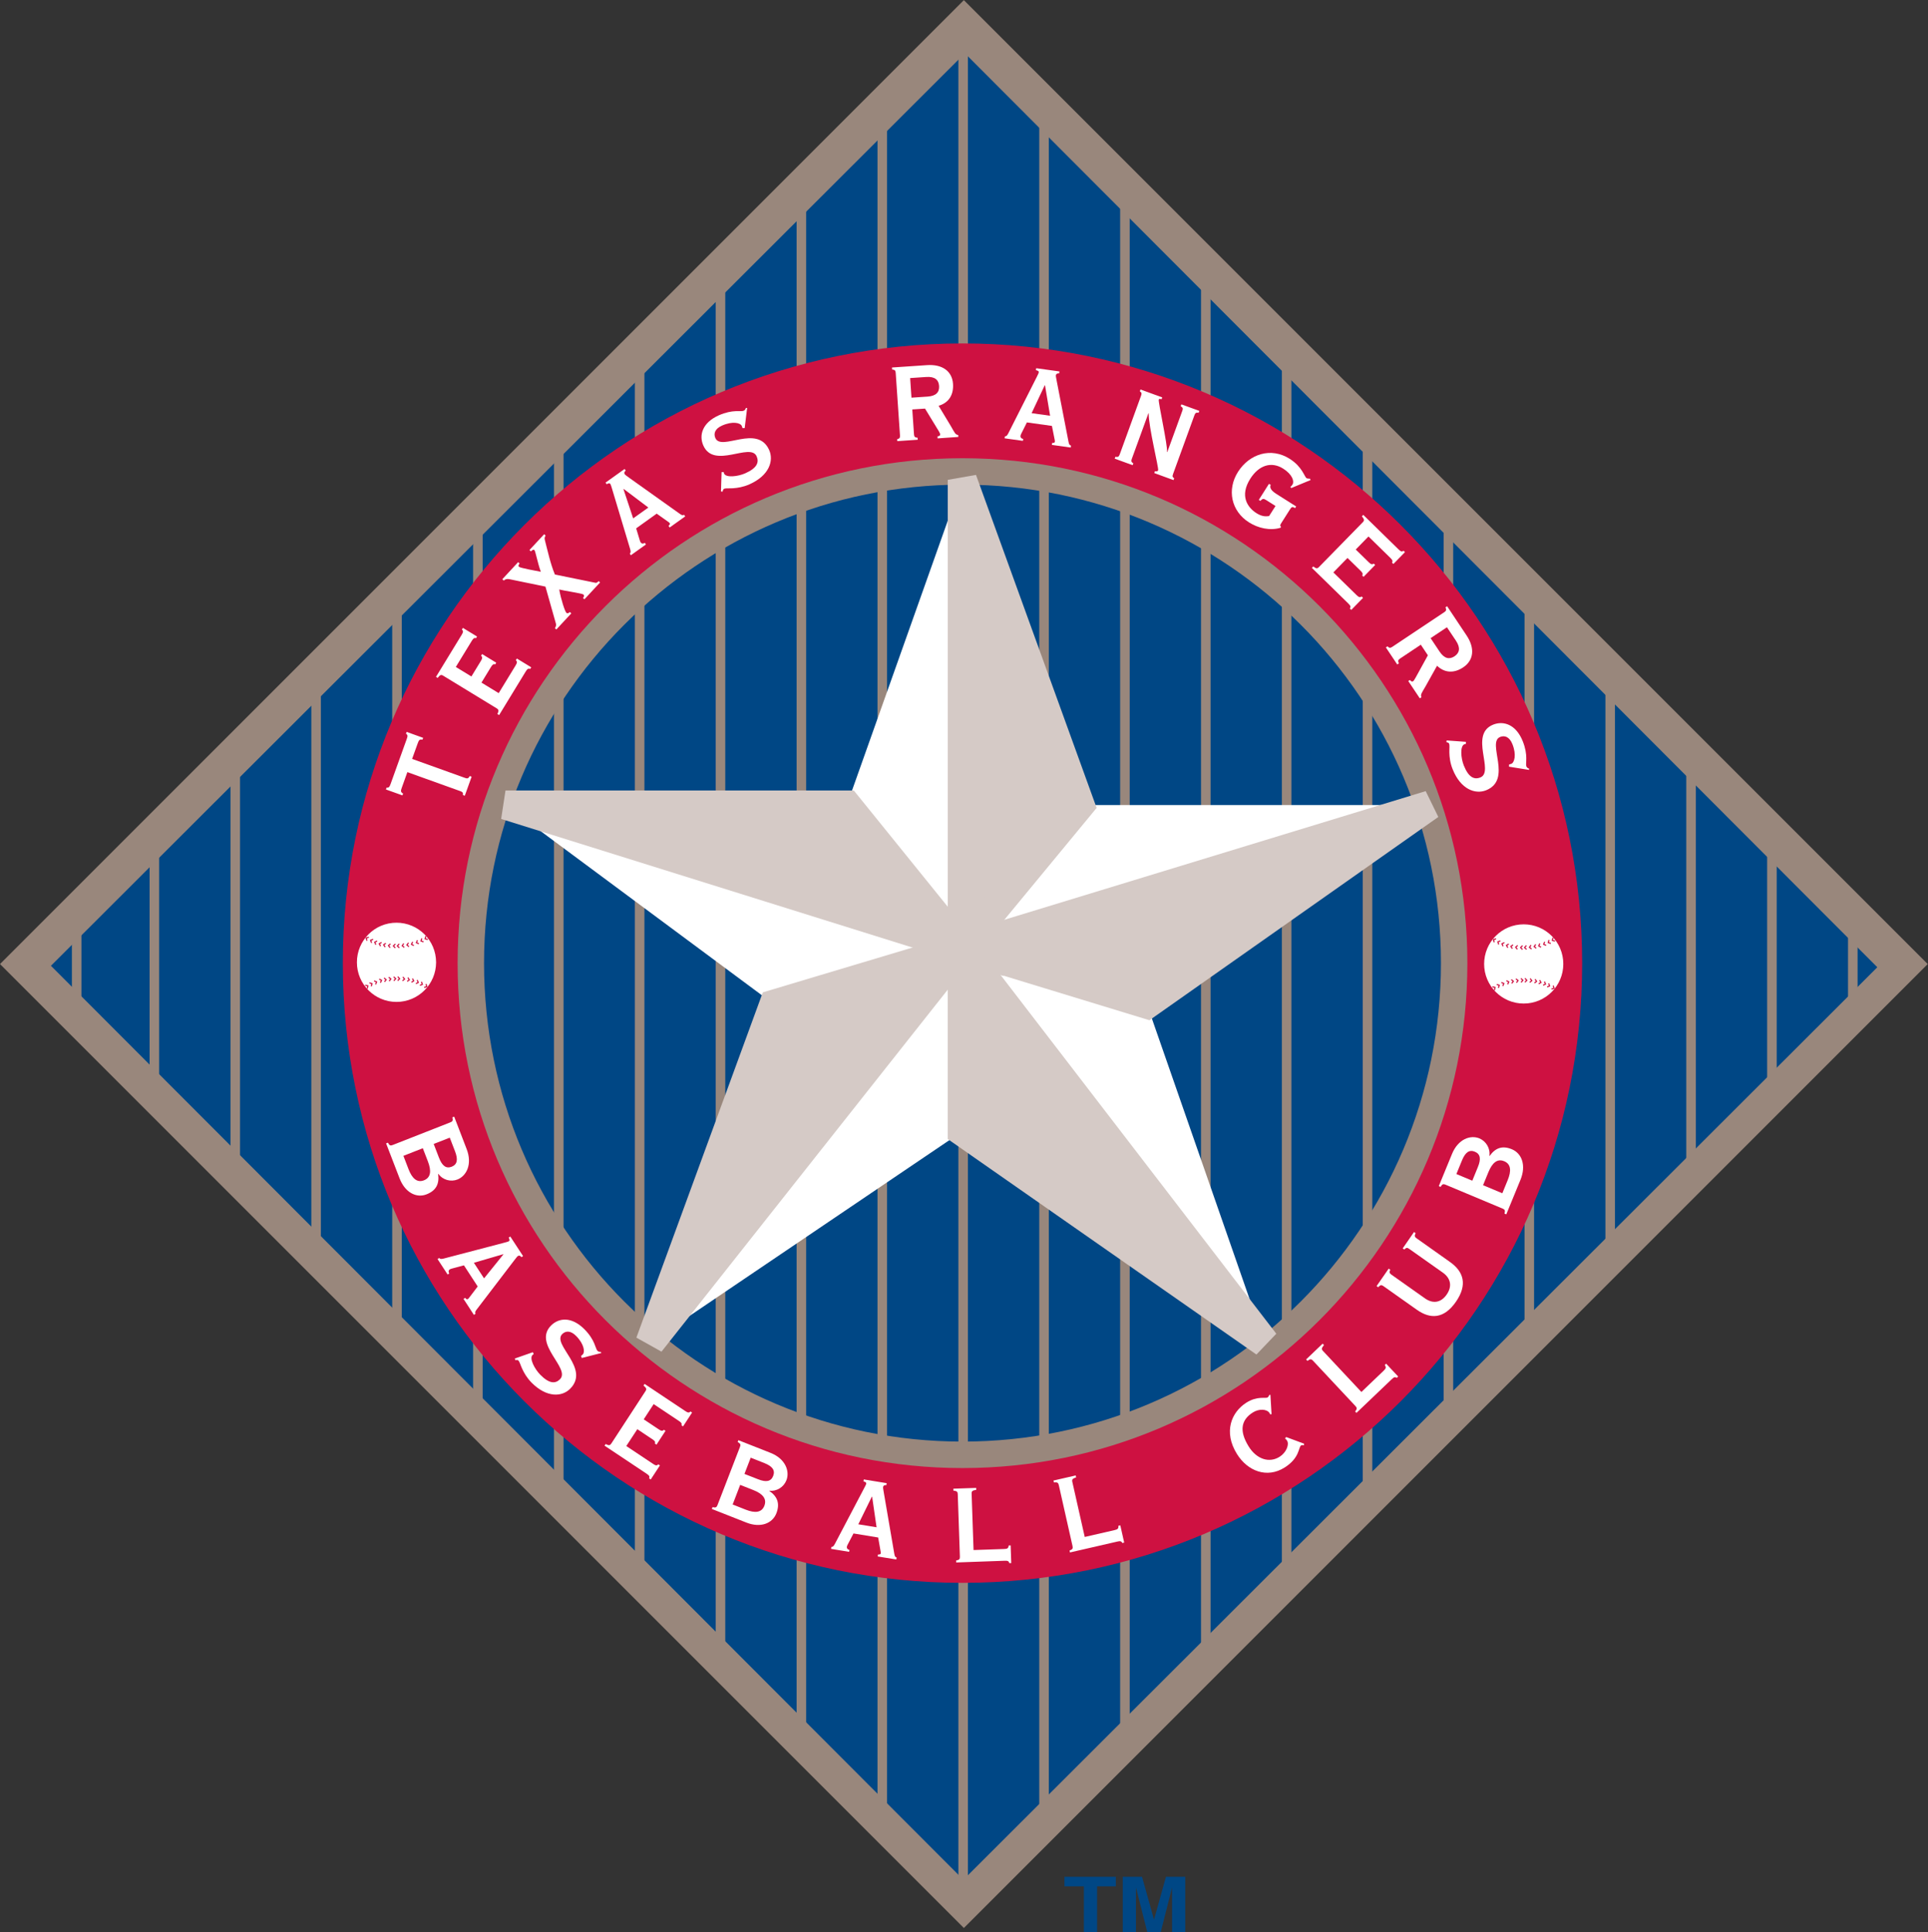 <?xml version="1.0" encoding="UTF-8" standalone="no"?>
<svg
   xmlns:dc="http://purl.org/dc/elements/1.1/"
   xmlns:cc="http://creativecommons.org/ns#"
   xmlns:rdf="http://www.w3.org/1999/02/22-rdf-syntax-ns#"
   xmlns:svg="http://www.w3.org/2000/svg"
   xmlns="http://www.w3.org/2000/svg"
   xmlns:sodipodi="http://sodipodi.sourceforge.net/DTD/sodipodi-0.dtd"
   xmlns:inkscape="http://www.inkscape.org/namespaces/inkscape"
   width="498.981"
   height="500"
   viewBox="0 0 132.022 132.292"
   version="1.1"
   id="svg8223"
   inkscape:version="1.0.1 (3bc2e813f5, 2020-09-07)"
   sodipodi:docname="TexasRangers logo 1994.svg">
  <rect x="0" y="0" width="132.022" height="132.292" fill="#333333" stroke="none"/>
  <defs
     id="defs8217">
    <clipPath
       clipPathUnits="userSpaceOnUse"
       id="clipPath6220">
      <path
         d="m 303.62,165.479 h 49.644 v 54.527 H 303.62 Z"
         id="path6218" />
    </clipPath>
    <clipPath
       clipPathUnits="userSpaceOnUse"
       id="clipPath6458">
      <path
         d="m 94.608,91.287 h 49.644 v 54.527 H 94.608 Z"
         id="path6456" />
    </clipPath>
  </defs>
  <sodipodi:namedview
     id="base"
     pagecolor="#ffffff"
     bordercolor="#666666"
     borderopacity="1.0"
     inkscape:pageopacity="0.0"
     inkscape:pageshadow="2"
     inkscape:zoom="1.4"
     inkscape:cx="437.67862"
     inkscape:cy="11.891392"
     inkscape:document-units="px"
     inkscape:current-layer="layer1"
     inkscape:document-rotation="0"
     showgrid="false"
     units="px"
     fit-margin-top="0"
     fit-margin-left="0"
     fit-margin-right="0"
     fit-margin-bottom="0"
     inkscape:window-width="3840"
     inkscape:window-height="2068"
     inkscape:window-x="-12"
     inkscape:window-y="-12"
     inkscape:window-maximized="1" />
  <g
     inkscape:label="Layer 1"
     inkscape:groupmode="layer"
     id="layer1"
     transform="translate(-347.99,-296.984)">
    <g
       id="g6440"
       transform="matrix(2.659,0,0,-2.659,347.99,362.995)">
      <path
         d="M 0,0 24.822,-24.822 49.644,0 24.822,24.822 Z"
         style="fill:#99877c;fill-opacity:1;fill-rule:nonzero;stroke:none"
         id="path6442" />
    </g>
    <g
       id="g6444"
       transform="matrix(2.659,0,0,-2.659,476.541,363.213)">
      <path
         d="M 0,0 -23.498,23.536 -47.034,0.038 -23.536,-23.498 Z"
         style="fill:#004785;fill-opacity:1;fill-rule:nonzero;stroke:none"
         id="path6446" />
    </g>
    <g
       id="g6448"
       transform="matrix(2.659,0,0,-2.659,413.943,298.134)">
      <path
         d="m 0,0 v -48.697 m 22.911,23.076 v 2.381 z m -2.083,4.494 v 0 -6.592 z m -2.083,2.113 v 0 -10.803 z m -2.082,2.112 v 0 -15.013 z m -2.083,2.113 v 0 -19.223 z m -2.083,2.113 v 0 -23.434 z m -2.083,2.112 v 0 -27.644 z m -2.083,2.113 v 0 -31.855 z m -2.082,2.113 v 0 -36.065 z m -2.083,2.112 v 0 -40.275 z m -2.083,2.113 v 0 -44.486 z m -24.912,-23.672 v 2.792 z m 2.001,4.658 v 0 -6.592 z m 2.083,2.113 v 0 -10.803 z m 2.082,2.112 v 0 -15.013 z m 2.083,2.113 v 0 -19.223 z m 2.083,2.113 v 0 -23.434 z m 2.083,2.112 v 0 -27.644 z m 2.083,2.113 v 0 -31.855 z m 2.082,2.113 v 0 -36.065 z m 2.083,2.112 v 0 -40.275 z m 2.083,2.113 v 0 -44.486 z"
         style="fill:none;stroke:#99877c;stroke-width:0.246;stroke-linecap:butt;stroke-linejoin:miter;stroke-miterlimit:4;stroke-dasharray:none;stroke-opacity:1"
         id="path6450" />
    </g>
    <g
       id="g6452"
       transform="matrix(2.659,0,0,-2.659,96.392,678.345)">
      <g
         id="g6454"
         clip-path="url(#clipPath6458)">
        <g
           id="g6460"
           transform="translate(119.408,105.931)">
          <path
             d="m 0,0 c 7.009,0 12.691,5.682 12.691,12.691 0,7.008 -5.682,12.69 -12.691,12.69 -7.009,0 -12.691,-5.682 -12.691,-12.69 C -12.691,5.682 -7.009,0 0,0 Z"
             style="fill:none;stroke:#99877c;stroke-width:0.739;stroke-linecap:butt;stroke-linejoin:miter;stroke-miterlimit:4;stroke-dasharray:none;stroke-opacity:1"
             id="path6462" />
        </g>
        <g
           id="g6464"
           transform="translate(119.402,131.066)">
          <path
             d="m 0,0 3.034,-8.374 h 9.01 l -7.289,-5.129 3.035,-8.714 -7.79,5.438 -8.04,-5.438 3.191,8.714 -6.914,5.129 h 8.791 z"
             style="fill:#ffffff;fill-opacity:1;fill-rule:nonzero;stroke:none"
             id="path6466" />
        </g>
        <g
           id="g6468"
           transform="translate(122.437,122.692)">
          <path
             d="M 0,0 -3.034,8.374 V -3.677 Z"
             style="fill:#d5cac6;fill-opacity:1;fill-rule:nonzero;stroke:none"
             id="path6470" />
        </g>
        <g
           id="g6472"
           transform="translate(122.437,122.692)">
          <path
             d="M 0,0 -3.034,8.374 V -3.677 Z"
             style="fill:none;stroke:#d5cac6;stroke-width:0.75;stroke-linecap:butt;stroke-linejoin:miter;stroke-miterlimit:4;stroke-dasharray:none;stroke-opacity:1"
             id="path6474" />
        </g>
        <g
           id="g6476"
           transform="translate(116.43,122.692)">
          <path
             d="M 0,0 H -8.791 L 2.972,-3.677 Z"
             style="fill:#d5cac6;fill-opacity:1;fill-rule:nonzero;stroke:none"
             id="path6478" />
        </g>
        <g
           id="g6480"
           transform="translate(116.43,122.692)">
          <path
             d="M 0,0 H -8.791 L 2.972,-3.677 Z"
             style="fill:none;stroke:#d5cac6;stroke-width:0.75;stroke-linecap:butt;stroke-linejoin:miter;stroke-miterlimit:4;stroke-dasharray:none;stroke-opacity:1"
             id="path6482" />
        </g>
        <g
           id="g6484"
           transform="translate(114.553,117.563)">
          <path
             d="M 0,0 -3.191,-8.714 4.849,1.452 Z"
             style="fill:#d5cac6;fill-opacity:1;fill-rule:nonzero;stroke:none"
             id="path6486" />
        </g>
        <g
           id="g6488"
           transform="translate(114.553,117.563)">
          <path
             d="M 0,0 -3.191,-8.714 4.849,1.452 Z"
             style="fill:none;stroke:#d5cac6;stroke-width:0.75;stroke-linecap:butt;stroke-linejoin:miter;stroke-miterlimit:4;stroke-dasharray:none;stroke-opacity:1"
             id="path6490" />
        </g>
        <g
           id="g6492"
           transform="translate(119.402,114.288)">
          <path
             d="M 0,0 7.79,-5.438 0,4.697 Z"
             style="fill:#d5cac6;fill-opacity:1;fill-rule:nonzero;stroke:none"
             id="path6494" />
        </g>
        <g
           id="g6496"
           transform="translate(119.402,114.288)">
          <path
             d="M 0,0 7.79,-5.438 0,4.697 Z"
             style="fill:none;stroke:#d5cac6;stroke-width:0.75;stroke-linecap:butt;stroke-linejoin:miter;stroke-miterlimit:4;stroke-dasharray:none;stroke-opacity:1"
             id="path6498" />
        </g>
        <g
           id="g6500"
           transform="translate(124.157,117.563)">
          <path
             d="M 0,0 7.289,5.129 -4.755,1.452 Z"
             style="fill:#d5cac6;fill-opacity:1;fill-rule:nonzero;stroke:none"
             id="path6502" />
        </g>
        <g
           id="g6504"
           transform="translate(124.157,117.563)">
          <path
             d="M 0,0 7.289,5.129 -4.755,1.452 Z"
             style="fill:none;stroke:#d5cac6;stroke-width:0.75;stroke-linecap:butt;stroke-linejoin:miter;stroke-miterlimit:4;stroke-dasharray:none;stroke-opacity:1"
             id="path6506" />
        </g>
        <g
           id="g6508"
           transform="translate(119.408,104.141)">
          <path
             d="M 0,0 C 7.997,0 14.48,6.483 14.48,14.48 14.48,22.477 7.997,28.96 0,28.96 -7.997,28.96 -14.48,22.477 -14.48,14.48 -14.48,6.483 -7.997,0 0,0 Z"
             style="fill:none;stroke:#ce1141;stroke-width:2.956;stroke-linecap:butt;stroke-linejoin:miter;stroke-miterlimit:4;stroke-dasharray:none;stroke-opacity:1"
             id="path6510" />
        </g>
        <g
           id="g6512"
           transform="translate(106.591,122.932)">
          <path
             d="m 0,0 -0.048,0.017 c 0.008,0.055 -0.006,0.079 -0.064,0.1 L -1.479,0.608 -1.625,0.2 C -1.653,0.122 -1.653,0.091 -1.589,0.056 l -0.017,-0.047 -0.425,0.152 0.017,0.048 c 0.055,-0.008 0.075,0.015 0.103,0.094 l 0.415,1.156 c 0.029,0.078 0.028,0.109 -0.019,0.137 L -1.498,1.644 -1.073,1.491 -1.09,1.444 C -1.162,1.458 -1.182,1.434 -1.21,1.356 L -1.357,0.948 0.011,0.457 C 0.068,0.436 0.095,0.446 0.128,0.507 L 0.176,0.49 Z"
             style="fill:#ffffff;fill-opacity:1;fill-rule:nonzero;stroke:none"
             id="path6514" />
        </g>
        <g
           id="g6516"
           transform="translate(107.464,125.574)">
          <path
             d="M 0,0 0.433,0.709 C 0.476,0.78 0.482,0.811 0.441,0.848 L 0.468,0.891 0.838,0.665 0.811,0.622 C 0.76,0.641 0.735,0.622 0.692,0.551 L 0.011,-0.565 -0.033,-0.539 C 0.009,-0.45 0,-0.423 -0.053,-0.391 L -1.428,0.448 C -1.48,0.48 -1.508,0.476 -1.572,0.392 l -0.043,0.027 0.659,1.079 c 0.043,0.071 0.049,0.101 0.008,0.139 L -0.922,1.68 -0.558,1.458 -0.584,1.415 C -0.63,1.43 -0.654,1.411 -0.697,1.34 l -0.407,-0.666 0.401,-0.245 0.241,0.395 c 0.043,0.071 0.049,0.101 0.008,0.139 L -0.427,1.006 -0.063,0.784 -0.09,0.74 C -0.136,0.756 -0.16,0.737 -0.203,0.666 L -0.444,0.271 Z"
             style="fill:#ffffff;fill-opacity:1;fill-rule:nonzero;stroke:none"
             id="path6518" />
        </g>
        <g
           id="g6520"
           transform="translate(108.948,127.213)">
          <path
             d="M 0,0 -0.037,0.034 C -0.02,0.058 0.004,0.1 -0.011,0.153 L -0.28,1.104 -1.212,1.296 C -1.267,1.307 -1.317,1.295 -1.354,1.26 l -0.037,0.034 0.408,0.44 0.037,-0.035 C -0.98,1.657 -0.982,1.634 -0.961,1.614 -0.926,1.582 -0.52,1.51 -0.399,1.486 -0.484,1.718 -0.536,2.018 -0.565,2.045 -0.586,2.065 -0.613,2.051 -0.655,2.011 l -0.037,0.035 0.379,0.407 0.037,-0.034 C -0.305,2.372 -0.307,2.348 -0.292,2.29 -0.221,2.017 -0.15,1.684 -0.036,1.415 L 1.01,1.202 C 1.038,1.195 1.07,1.225 1.09,1.246 L 1.127,1.211 0.724,0.778 0.686,0.812 C 0.704,0.831 0.733,0.867 0.696,0.902 0.667,0.929 0.155,1.005 0.075,1.03 0.117,0.784 0.221,0.466 0.258,0.431 0.284,0.406 0.315,0.418 0.349,0.45 L 0.386,0.415 Z"
             style="fill:#ffffff;fill-opacity:1;fill-rule:nonzero;stroke:none"
             id="path6522" />
        </g>
        <g
           id="g6524"
           transform="translate(110.868,129.125)">
          <path
             d="m 0,0 -0.029,0.041 c 0.036,0.03 0.019,0.085 0.011,0.115 l -0.47,1.565 c -0.02,0.065 -0.028,0.095 -0.045,0.119 -0.013,0.017 -0.033,0.021 -0.09,-0.011 l -0.03,0.041 0.491,0.351 0.03,-0.041 C -0.174,2.145 -0.179,2.115 -0.158,2.086 -0.146,2.068 -0.12,2.051 -0.037,1.99 L 1.258,1.068 C 1.313,1.027 1.333,1.024 1.37,1.041 L 1.399,1 0.999,0.714 0.97,0.756 C 1.004,0.789 1.015,0.805 1,0.826 0.989,0.84 0.976,0.853 0.952,0.867 L 0.665,1.071 0.136,0.692 0.228,0.389 C 0.234,0.363 0.246,0.34 0.254,0.328 0.273,0.302 0.307,0.286 0.359,0.319 L 0.388,0.277 Z M 0.45,1.228 -0.185,1.707 -0.191,1.702 0.059,0.949 Z"
             style="fill:#ffffff;fill-opacity:1;fill-rule:nonzero;stroke:none"
             id="path6526" />
        </g>
        <g
           id="g6528"
           transform="translate(113.204,131.265)">
          <path
             d="M 0,0 0.055,0.001 C 0.058,-0.014 0.059,-0.025 0.063,-0.035 0.114,-0.151 0.422,-0.113 0.61,-0.03 0.914,0.105 0.971,0.253 0.902,0.408 0.74,0.771 -0.196,0.067 -0.47,0.685 -0.586,0.945 -0.501,1.272 -0.069,1.464 0.106,1.541 0.25,1.565 0.358,1.57 0.467,1.575 0.534,1.565 0.567,1.58 0.604,1.596 0.616,1.621 0.626,1.653 L 0.658,1.652 0.595,1.134 0.54,1.133 C 0.536,1.143 0.528,1.171 0.519,1.191 0.485,1.267 0.287,1.321 0.013,1.199 -0.175,1.116 -0.21,0.99 -0.16,0.877 -0.005,0.527 0.924,1.248 1.226,0.568 1.346,0.297 1.232,-0.086 0.717,-0.314 0.558,-0.385 0.41,-0.407 0.295,-0.415 0.172,-0.422 0.111,-0.409 0.061,-0.431 0.041,-0.44 0.037,-0.466 0.025,-0.503 l -0.041,0.006 z"
             style="fill:#ffffff;fill-opacity:1;fill-rule:nonzero;stroke:none"
             id="path6530" />
        </g>
        <g
           id="g6532"
           transform="translate(117.729,132.063)">
          <path
             d="m 0,0 -0.003,0.05 c 0.06,0.015 0.077,0.038 0.072,0.1 l -0.11,1.607 C -0.045,1.819 -0.064,1.839 -0.134,1.845 L -0.137,1.896 0.764,1.957 C 1.161,1.985 1.413,1.799 1.435,1.475 1.453,1.201 1.334,0.99 1.064,0.91 L 1.383,0.381 C 1.473,0.224 1.495,0.164 1.568,0.158 L 1.572,0.108 1.038,0.071 1.035,0.122 C 1.074,0.128 1.106,0.141 1.104,0.173 1.102,0.191 1.098,0.209 1.053,0.282 L 0.714,0.838 0.386,0.816 0.43,0.174 C 0.434,0.113 0.454,0.093 0.523,0.087 L 0.526,0.036 Z M 0.365,1.119 0.78,1.147 C 1,1.162 1.087,1.262 1.076,1.421 1.065,1.58 0.965,1.667 0.745,1.652 L 0.331,1.624 Z"
             style="fill:#ffffff;fill-opacity:1;fill-rule:nonzero;stroke:none"
             id="path6534" />
        </g>
        <g
           id="g6536"
           transform="translate(120.492,132.136)">
          <path
             d="M 0,0 0.007,0.05 C 0.054,0.047 0.079,0.098 0.094,0.125 L 0.831,1.584 C 0.861,1.646 0.876,1.673 0.88,1.701 0.883,1.723 0.871,1.739 0.807,1.755 L 0.814,1.805 1.412,1.722 1.405,1.672 C 1.351,1.676 1.326,1.657 1.321,1.621 1.318,1.6 1.325,1.57 1.344,1.469 L 1.647,-0.092 C 1.66,-0.159 1.672,-0.175 1.71,-0.188 l -0.007,-0.05 -0.486,0.068 0.007,0.05 c 0.047,0.001 0.066,0.005 0.07,0.03 0.002,0.018 10e-4,0.037 -0.006,0.063 L 1.219,0.319 0.575,0.409 0.433,0.126 C 0.419,0.102 0.412,0.077 0.41,0.063 0.406,0.031 0.419,-0.004 0.479,-0.016 L 0.472,-0.066 Z M 1.172,0.581 1.041,1.365 1.034,1.366 0.696,0.647 Z"
             style="fill:#ffffff;fill-opacity:1;fill-rule:nonzero;stroke:none"
             id="path6538" />
        </g>
        <g
           id="g6540"
           transform="translate(123.328,131.612)">
          <path
             d="M 0,0 0.017,0.048 C 0.082,0.035 0.107,0.05 0.128,0.107 L 0.679,1.622 C 0.7,1.68 0.691,1.706 0.647,1.734 L 0.664,1.781 1.224,1.577 1.207,1.53 C 1.158,1.544 1.142,1.542 1.135,1.521 1.114,1.464 1.369,0.336 1.347,0.171 L 1.354,0.169 1.742,1.235 C 1.763,1.292 1.754,1.319 1.699,1.35 L 1.717,1.398 2.179,1.23 2.161,1.182 C 2.1,1.193 2.075,1.179 2.054,1.121 L 1.503,-0.394 C 1.478,-0.461 1.491,-0.478 1.532,-0.504 l -0.018,-0.048 -0.495,0.181 0.017,0.048 c 0.036,-0.006 0.069,-0.01 0.082,0.024 0.021,0.057 -0.247,1.116 -0.243,1.465 L 0.868,1.169 0.44,-0.006 C 0.419,-0.064 0.429,-0.091 0.479,-0.121 L 0.462,-0.168 Z"
             style="fill:#ffffff;fill-opacity:1;fill-rule:nonzero;stroke:none"
             id="path6542" />
        </g>
        <g
           id="g6544"
           transform="translate(127.469,130.393)">
          <path
             d="m 0,0 -0.232,0.147 c -0.07,0.045 -0.1,0.051 -0.156,-0.016 L -0.43,0.158 -0.169,0.57 -0.124,0.546 c -0.029,-0.072 0,-0.142 0.149,-0.237 L 0.532,-0.012 0.504,-0.055 C 0.44,-0.014 0.417,-0.017 0.375,-0.084 L 0.152,-0.435 C 0.109,-0.502 0.117,-0.511 0.143,-0.536 L 0.128,-0.561 c -0.27,-0.081 -0.576,-0.01 -0.811,0.139 -0.461,0.292 -0.573,0.843 -0.283,1.301 0.297,0.466 0.852,0.64 1.331,0.336 C 0.533,1.108 0.623,0.995 0.684,0.901 0.744,0.807 0.771,0.735 0.801,0.715 0.819,0.704 0.875,0.703 0.891,0.701 L 0.903,0.668 0.405,0.462 0.382,0.494 C 0.408,0.507 0.423,0.532 0.439,0.556 0.487,0.632 0.437,0.81 0.199,0.961 -0.112,1.158 -0.432,1.045 -0.649,0.703 -0.928,0.264 -0.725,-0.036 -0.49,-0.185 -0.341,-0.28 -0.236,-0.27 -0.165,-0.259 Z"
             style="fill:#ffffff;fill-opacity:1;fill-rule:nonzero;stroke:none"
             id="path6546" />
        </g>
        <g
           id="g6548"
           transform="translate(128.959,128.683)">
          <path
             d="M 0,0 0.594,-0.581 C 0.654,-0.639 0.682,-0.652 0.728,-0.62 L 0.764,-0.656 0.461,-0.966 0.424,-0.93 c 0.031,0.046 0.017,0.074 -0.042,0.132 l -0.935,0.914 0.035,0.037 C -0.441,0.092 -0.412,0.095 -0.37,0.139 L 0.757,1.291 C 0.8,1.335 0.802,1.363 0.735,1.444 L 0.77,1.481 1.675,0.596 C 1.734,0.538 1.762,0.526 1.808,0.557 L 1.844,0.522 1.546,0.217 1.51,0.252 C 1.535,0.293 1.522,0.321 1.462,0.379 L 0.904,0.925 0.576,0.589 0.907,0.266 C 0.966,0.208 0.994,0.195 1.04,0.226 L 1.076,0.191 0.778,-0.114 0.742,-0.079 c 0.025,0.042 0.012,0.07 -0.048,0.128 l -0.33,0.323 z"
             style="fill:#ffffff;fill-opacity:1;fill-rule:nonzero;stroke:none"
             id="path6550" />
        </g>
        <g
           id="g6552"
           transform="translate(130.311,126.751)">
          <path
             d="M 0,0 0.042,0.028 C 0.085,-0.017 0.113,-0.02 0.164,0.014 l 1.341,0.894 c 0.051,0.034 0.059,0.061 0.03,0.125 L 1.577,1.061 2.078,0.309 C 2.299,-0.022 2.263,-0.332 1.992,-0.513 1.764,-0.665 1.521,-0.666 1.318,-0.472 L 1.017,-1.011 C 0.926,-1.167 0.885,-1.216 0.916,-1.283 l -0.042,-0.028 -0.297,0.445 0.042,0.028 c 0.026,-0.031 0.053,-0.052 0.08,-0.034 0.015,0.01 0.028,0.023 0.069,0.098 L 1.082,-0.203 0.9,0.07 0.365,-0.287 C 0.314,-0.321 0.306,-0.348 0.335,-0.411 L 0.293,-0.439 Z M 1.152,0.239 1.383,-0.107 C 1.505,-0.29 1.636,-0.316 1.768,-0.228 1.9,-0.14 1.926,-0.01 1.804,0.174 L 1.573,0.519 Z"
             style="fill:#ffffff;fill-opacity:1;fill-rule:nonzero;stroke:none"
             id="path6554" />
        </g>
        <g
           id="g6556"
           transform="translate(132.372,124.32)">
          <path
             d="M 0,0 -0.001,-0.055 C -0.016,-0.057 -0.028,-0.058 -0.038,-0.062 -0.155,-0.108 -0.13,-0.417 -0.054,-0.609 0.069,-0.917 0.215,-0.98 0.372,-0.917 0.742,-0.771 0.075,0.193 0.703,0.443 0.968,0.548 1.291,0.451 1.466,0.011 1.536,-0.167 1.555,-0.311 1.555,-0.42 1.556,-0.529 1.543,-0.596 1.557,-0.63 1.571,-0.667 1.596,-0.68 1.628,-0.691 L 1.625,-0.723 1.11,-0.64 1.111,-0.585 c 0.01,0.004 0.039,0.011 0.059,0.019 0.077,0.031 0.139,0.227 0.028,0.506 -0.076,0.191 -0.2,0.231 -0.315,0.186 -0.356,-0.142 0.328,-1.099 -0.364,-1.374 -0.275,-0.109 -0.653,0.02 -0.861,0.544 -0.065,0.161 -0.081,0.31 -0.084,0.426 -0.002,0.123 0.012,0.184 -0.008,0.234 -0.008,0.02 -0.033,0.026 -0.069,0.038 l 0.007,0.042 z"
             style="fill:#ffffff;fill-opacity:1;fill-rule:nonzero;stroke:none"
             id="path6558" />
        </g>
        <g
           id="g6560"
           transform="translate(104.611,113.998)">
          <path
             d="M 0,0 C 0.04,-0.074 0.066,-0.083 0.123,-0.06 L 1.61,0.524 C 1.666,0.546 1.68,0.571 1.66,0.652 L 1.707,0.67 2.028,-0.165 C 2.179,-0.556 2.022,-0.857 1.792,-0.948 1.622,-1.015 1.415,-0.964 1.3,-0.804 L 1.293,-0.807 C 1.329,-1.06 1.242,-1.234 0.996,-1.33 0.736,-1.433 0.442,-1.288 0.3,-0.918 l -0.347,0.9 z M 0.399,-0.339 0.53,-0.68 c 0.092,-0.239 0.219,-0.36 0.399,-0.289 0.18,0.071 0.193,0.247 0.101,0.486 l -0.131,0.34 z m 0.78,0.306 0.136,-0.354 c 0.082,-0.212 0.184,-0.288 0.328,-0.232 0.143,0.057 0.167,0.182 0.086,0.395 L 1.593,0.129 Z"
             style="fill:#ffffff;fill-opacity:1;fill-rule:nonzero;stroke:none"
             id="path6562" />
        </g>
        <g
           id="g6564"
           transform="translate(105.889,111.001)">
          <path
             d="M 0,0 0.042,0.028 C 0.07,-0.009 0.125,0.005 0.155,0.012 l 1.566,0.41 C 1.786,0.44 1.816,0.446 1.84,0.462 1.858,0.474 1.862,0.494 1.832,0.553 L 1.874,0.58 2.203,0.076 2.161,0.049 C 2.128,0.092 2.099,0.098 2.069,0.078 2.051,0.066 2.033,0.041 1.97,-0.04 L 1.009,-1.298 C 0.967,-1.352 0.963,-1.372 0.978,-1.409 l -0.042,-0.028 -0.267,0.411 0.042,0.027 c 0.031,-0.035 0.047,-0.046 0.068,-0.032 0.015,0.01 0.028,0.023 0.043,0.046 L 1.034,-0.706 0.68,-0.162 0.377,-0.243 C 0.35,-0.248 0.327,-0.259 0.315,-0.266 0.288,-0.284 0.271,-0.317 0.302,-0.371 L 0.26,-0.398 Z M 1.198,-0.497 1.695,0.119 1.691,0.125 0.936,-0.096 Z"
             style="fill:#ffffff;fill-opacity:1;fill-rule:nonzero;stroke:none"
             id="path6566" />
        </g>
        <g
           id="g6568"
           transform="translate(108.345,108.603)">
          <path
             d="M 0,0 0.02,-0.051 C 0.008,-0.059 -0.003,-0.064 -0.01,-0.072 -0.099,-0.161 0.045,-0.434 0.189,-0.58 0.422,-0.816 0.579,-0.816 0.698,-0.696 0.976,-0.415 -0.007,0.207 0.466,0.685 0.665,0.886 0.997,0.924 1.328,0.589 1.462,0.454 1.535,0.329 1.578,0.229 1.621,0.129 1.636,0.063 1.661,0.037 1.689,0.009 1.717,0.006 1.75,0.009 l 0.01,-0.031 -0.501,-0.127 -0.02,0.051 c 0.008,0.008 0.03,0.026 0.046,0.041 C 1.343,0.002 1.323,0.206 1.113,0.418 0.969,0.564 0.84,0.551 0.754,0.465 0.486,0.194 1.482,-0.415 0.96,-0.941 c -0.207,-0.21 -0.602,-0.24 -0.996,0.159 -0.121,0.123 -0.194,0.253 -0.242,0.358 -0.051,0.112 -0.061,0.174 -0.099,0.212 -0.015,0.016 -0.04,0.01 -0.078,0.008 l -0.01,0.041 z"
             style="fill:#ffffff;fill-opacity:1;fill-rule:nonzero;stroke:none"
             id="path6570" />
        </g>
        <g
           id="g6572"
           transform="translate(110.75,106.186)">
          <path
             d="M 0,0 0.687,-0.458 C 0.755,-0.504 0.785,-0.511 0.824,-0.471 L 0.866,-0.499 0.629,-0.861 0.587,-0.833 c 0.021,0.051 0.003,0.076 -0.066,0.122 l -1.081,0.72 0.028,0.043 c 0.087,-0.045 0.113,-0.037 0.147,0.014 L 0.493,1.412 C 0.527,1.463 0.524,1.491 0.443,1.558 L 0.471,1.6 1.516,0.903 C 1.584,0.857 1.614,0.85 1.653,0.89 L 1.694,0.862 1.462,0.506 1.42,0.534 C 1.437,0.579 1.419,0.604 1.35,0.65 L 0.705,1.08 0.449,0.688 0.831,0.433 C 0.9,0.387 0.93,0.38 0.968,0.419 L 1.01,0.392 0.778,0.036 0.736,0.064 C 0.753,0.109 0.735,0.134 0.666,0.179 L 0.284,0.434 Z"
             style="fill:#ffffff;fill-opacity:1;fill-rule:nonzero;stroke:none"
             id="path6574" />
        </g>
        <g
           id="g6576"
           transform="translate(112.971,104.613)">
          <path
             d="m 0,0 c 0.081,-0.02 0.105,-0.006 0.127,0.051 l 0.58,1.501 C 0.729,1.61 0.72,1.636 0.647,1.677 L 0.665,1.724 1.492,1.398 C 1.879,1.246 1.993,0.925 1.903,0.693 1.837,0.521 1.66,0.401 1.465,0.423 L 1.463,0.417 C 1.672,0.272 1.74,0.09 1.644,-0.159 1.542,-0.421 1.238,-0.542 0.872,-0.398 l -0.89,0.351 z M 0.518,0.068 0.854,-0.065 C 1.091,-0.158 1.265,-0.145 1.335,0.036 1.405,0.218 1.286,0.347 1.049,0.44 L 0.712,0.573 Z M 0.822,0.855 1.172,0.718 C 1.382,0.635 1.506,0.659 1.562,0.804 1.618,0.949 1.543,1.052 1.333,1.135 l -0.35,0.138 z"
             style="fill:#ffffff;fill-opacity:1;fill-rule:nonzero;stroke:none"
             id="path6578" />
        </g>
        <g
           id="g6580"
           transform="translate(116.023,103.538)">
          <path
             d="M 0,0 0.008,0.05 C 0.054,0.046 0.081,0.097 0.096,0.124 L 0.854,1.567 C 0.886,1.627 0.901,1.654 0.906,1.683 0.909,1.704 0.897,1.721 0.835,1.738 L 0.843,1.788 1.432,1.692 1.425,1.642 C 1.371,1.647 1.346,1.629 1.341,1.594 1.337,1.572 1.343,1.542 1.36,1.441 L 1.629,-0.126 C 1.64,-0.193 1.652,-0.21 1.689,-0.223 l -0.008,-0.05 -0.48,0.078 0.008,0.05 c 0.047,0 0.066,0.004 0.07,0.029 0.003,0.018 0.002,0.036 -0.005,0.063 L 1.213,0.293 0.578,0.397 0.432,0.117 C 0.417,0.093 0.41,0.069 0.407,0.055 0.402,0.023 0.415,-0.012 0.474,-0.026 L 0.466,-0.076 Z M 1.172,0.556 1.058,1.343 1.051,1.344 0.702,0.633 Z"
             style="fill:#ffffff;fill-opacity:1;fill-rule:nonzero;stroke:none"
             id="path6582" />
        </g>
        <g
           id="g6584"
           transform="translate(119.286,104.947)">
          <path
             d="m 0,0 c -0.002,0.061 -0.021,0.082 -0.11,0.09 l -0.002,0.051 0.586,0.02 0.002,-0.05 C 0.373,0.096 0.355,0.074 0.357,0.013 l 0.05,-1.452 0.787,0.027 c 0.082,0.003 0.11,0.015 0.118,0.091 l 0.05,0.002 0.016,-0.455 -0.05,-0.002 c -0.013,0.054 -0.042,0.064 -0.124,0.061 l -1.244,-0.044 -0.002,0.051 c 0.082,0.014 0.099,0.036 0.097,0.097 z"
             style="fill:#ffffff;fill-opacity:1;fill-rule:nonzero;stroke:none"
             id="path6586" />
        </g>
        <g
           id="g6588"
           transform="translate(121.888,105.181)">
          <path
             d="M 0,0 C -0.013,0.06 -0.036,0.077 -0.125,0.068 L -0.136,0.117 0.436,0.248 0.447,0.199 C 0.348,0.165 0.335,0.14 0.349,0.08 l 0.319,-1.416 0.767,0.176 c 0.08,0.019 0.106,0.036 0.1,0.112 l 0.049,0.011 0.1,-0.444 -0.049,-0.011 c -0.023,0.05 -0.053,0.055 -0.133,0.036 L 0.288,-1.735 0.277,-1.686 c 0.078,0.029 0.09,0.055 0.077,0.114 z"
             style="fill:#ffffff;fill-opacity:1;fill-rule:nonzero;stroke:none"
             id="path6590" />
        </g>
        <g
           id="g6592"
           transform="translate(127.338,107.501)">
          <path
             d="m 0,0 0.029,-0.494 -0.035,-0.005 c -0.003,0.011 -0.01,0.023 -0.016,0.032 -0.069,0.11 -0.275,0.116 -0.432,0.016 -0.291,-0.185 -0.364,-0.462 -0.104,-0.878 0.202,-0.324 0.527,-0.433 0.797,-0.261 0.169,0.108 0.252,0.314 0.189,0.415 -0.007,0.012 -0.036,0.045 -0.052,0.056 L 0.405,-1.083 0.867,-1.255 0.86,-1.298 C 0.833,-1.289 0.807,-1.288 0.789,-1.3 0.72,-1.344 0.759,-1.618 0.369,-1.866 c -0.461,-0.293 -0.96,-0.09 -1.23,0.345 -0.355,0.568 -0.147,1.076 0.241,1.323 0.139,0.088 0.262,0.115 0.359,0.122 0.097,0.006 0.163,-0.004 0.187,0.012 0.018,0.011 0.034,0.034 0.049,0.07 z"
             style="fill:#ffffff;fill-opacity:1;fill-rule:nonzero;stroke:none"
             id="path6594" />
        </g>
        <g
           id="g6596"
           transform="translate(128.433,108.385)">
          <path
             d="M 0,0 C -0.042,0.045 -0.07,0.048 -0.142,-0.006 L -0.176,0.031 0.25,0.438 0.284,0.401 C 0.216,0.321 0.218,0.293 0.26,0.248 l 0.988,-1.055 0.571,0.546 c 0.06,0.058 0.074,0.085 0.03,0.148 l 0.036,0.035 0.31,-0.331 -0.037,-0.035 C 2.114,-0.412 2.086,-0.424 2.026,-0.481 L 1.121,-1.345 1.087,-1.309 c 0.052,0.065 0.051,0.094 0.009,0.138 z"
             style="fill:#ffffff;fill-opacity:1;fill-rule:nonzero;stroke:none"
             id="path6598" />
        </g>
        <g
           id="g6600"
           transform="translate(130.384,110.755)">
          <path
             d="m 0,0 0.041,-0.029 c -0.03,-0.062 -0.023,-0.09 0.027,-0.125 l 0.867,-0.613 c 0.199,-0.141 0.408,-0.117 0.558,0.099 0.15,0.216 0.101,0.423 -0.098,0.564 L 0.527,0.509 C 0.478,0.545 0.45,0.542 0.402,0.492 L 0.361,0.521 0.652,0.942 0.693,0.913 C 0.659,0.844 0.666,0.817 0.716,0.782 L 1.577,0.172 C 1.929,-0.076 2.036,-0.413 1.731,-0.854 1.425,-1.295 1.076,-1.308 0.724,-1.059 l -0.861,0.609 c -0.05,0.035 -0.078,0.033 -0.134,-0.029 l -0.041,0.029 z"
             style="fill:#ffffff;fill-opacity:1;fill-rule:nonzero;stroke:none"
             id="path6602" />
        </g>
        <g
           id="g6604"
           transform="translate(133.366,112.171)">
          <path
             d="M 0,0 C 0.022,0.081 0.009,0.106 -0.048,0.129 L -1.521,0.746 C -1.577,0.769 -1.604,0.761 -1.646,0.688 l -0.046,0.02 0.34,0.828 c 0.158,0.387 0.478,0.496 0.706,0.401 0.168,-0.071 0.284,-0.252 0.257,-0.448 L -0.382,1.486 C -0.235,1.694 -0.053,1.759 0.191,1.657 0.449,1.549 0.562,1.24 0.412,0.872 L 0.046,-0.019 Z M -0.056,0.524 0.082,0.861 C 0.179,1.099 0.17,1.275 -0.008,1.349 -0.187,1.424 -0.316,1.306 -0.414,1.069 L -0.552,0.732 Z m -0.773,0.324 0.143,0.35 C -0.599,1.409 -0.621,1.535 -0.763,1.594 -0.905,1.654 -1.009,1.58 -1.095,1.37 L -1.239,1.019 Z"
             style="fill:#ffffff;fill-opacity:1;fill-rule:nonzero;stroke:none"
             id="path6606" />
        </g>
        <g
           id="g6608"
           transform="translate(104.832,117.608)">
          <path
             d="M 0,0 C 0.571,0 1.034,0.463 1.034,1.034 1.034,1.606 0.571,2.069 0,2.069 -0.571,2.069 -1.034,1.606 -1.034,1.034 -1.034,0.463 -0.571,0 0,0"
             style="fill:#ffffff;fill-opacity:1;fill-rule:nonzero;stroke:none"
             id="path6610" />
        </g>
        <g
           id="g6612"
           transform="translate(104.832,117.608)">
          <path
             d="M 0,0 C 0.571,0 1.034,0.463 1.034,1.034 1.034,1.606 0.571,2.069 0,2.069 -0.571,2.069 -1.034,1.606 -1.034,1.034 -1.034,0.463 -0.571,0 0,0 Z"
             style="fill:none;stroke:#ce1141;stroke-width:0.029;stroke-linecap:butt;stroke-linejoin:miter;stroke-miterlimit:4;stroke-dasharray:none;stroke-opacity:1"
             id="path6614" />
        </g>
        <g
           id="g6616"
           transform="translate(104.832,118.642)">
          <path
             d=""
             style="fill:#ffffff;fill-opacity:1;fill-rule:nonzero;stroke:#ce1141;stroke-width:0.029;stroke-linecap:butt;stroke-linejoin:miter;stroke-miterlimit:4;stroke-dasharray:none;stroke-opacity:1"
             id="path6618" />
        </g>
        <g
           id="g6620"
           transform="translate(104.764,118.167)">
          <path
             d="m 0,0 0.047,0.054 -0.051,0.048 m 0.785,-0.274 0.066,0.02 -0.018,0.07 M 0.711,-0.026 0.734,-0.093 0.671,-0.118 M 0.601,0.02 0.629,-0.044 0.568,-0.074 M 0.479,0.058 0.512,-0.003 0.454,-0.038 M 0.361,0.082 0.399,0.024 0.344,-0.016 M 0.233,0.099 0.276,0.044 0.223,-0.001 M 0.099,0.003 0.148,0.053 0.1,0.105 M -0.133,0.091 -0.078,0.048 -0.119,-0.009 m -0.133,0.081 0.053,-0.044 -0.042,-0.055 m -0.136,0.071 0.06,-0.032 -0.029,-0.063 m -0.162,0.048 0.063,-0.026 -0.025,-0.065 m -0.158,0.041 0.065,-0.021 -0.019,-0.068 M -0.684,-0.2 -0.67,-0.13 -0.738,-0.113 M 0.137,0.95 0.09,0.896 0.141,0.848 m -0.785,0.274 -0.067,-0.02 0.018,-0.07 m 0.118,-0.056 -0.023,0.067 0.064,0.025 m 0.07,-0.138 -0.028,0.064 0.061,0.03 m 0.089,-0.132 -0.034,0.061 0.059,0.035 m 0.093,-0.12 -0.039,0.058 0.056,0.04 m 0.111,-0.115 -0.043,0.055 0.052,0.045 M 0.038,0.947 -0.012,0.897 0.036,0.845 M 0.269,0.859 0.215,0.902 0.255,0.959 M 0.389,0.878 0.336,0.922 0.378,0.977 M 0.514,0.906 0.454,0.938 0.483,1.001 M 0.645,0.953 0.582,0.979 0.606,1.044 M 0.765,1.002 0.7,1.024 0.719,1.092 M 0.821,1.15 0.806,1.08 0.874,1.063"
             style="fill:none;stroke:#ce1141;stroke-width:0.029;stroke-linecap:butt;stroke-linejoin:miter;stroke-miterlimit:4;stroke-dasharray:none;stroke-opacity:1"
             id="path6622" />
        </g>
        <g
           id="g6624"
           transform="translate(133.861,117.566)">
          <path
             d="M 0,0 C 0.571,0 1.034,0.463 1.034,1.034 1.034,1.606 0.571,2.069 0,2.069 -0.571,2.069 -1.034,1.606 -1.034,1.034 -1.034,0.463 -0.571,0 0,0"
             style="fill:#ffffff;fill-opacity:1;fill-rule:nonzero;stroke:none"
             id="path6626" />
        </g>
        <g
           id="g6628"
           transform="translate(133.861,117.566)">
          <path
             d="M 0,0 C 0.571,0 1.034,0.463 1.034,1.034 1.034,1.606 0.571,2.069 0,2.069 -0.571,2.069 -1.034,1.606 -1.034,1.034 -1.034,0.463 -0.571,0 0,0 Z"
             style="fill:none;stroke:#ce1141;stroke-width:0.029;stroke-linecap:butt;stroke-linejoin:miter;stroke-miterlimit:4;stroke-dasharray:none;stroke-opacity:1"
             id="path6630" />
        </g>
        <g
           id="g6632"
           transform="translate(133.861,118.601)">
          <path
             d=""
             style="fill:#ffffff;fill-opacity:1;fill-rule:nonzero;stroke:#ce1141;stroke-width:0.029;stroke-linecap:butt;stroke-linejoin:miter;stroke-miterlimit:4;stroke-dasharray:none;stroke-opacity:1"
             id="path6634" />
        </g>
        <g
           id="g6636"
           transform="translate(133.793,118.126)">
          <path
             d="m 0,0 0.047,0.054 -0.051,0.048 m 0.785,-0.274 0.066,0.02 -0.018,0.07 M 0.711,-0.026 0.734,-0.093 0.671,-0.118 M 0.601,0.02 0.629,-0.044 0.568,-0.074 M 0.479,0.058 0.512,-0.003 0.454,-0.038 M 0.361,0.082 0.399,0.024 0.344,-0.016 M 0.233,0.099 0.276,0.044 0.223,-0.001 M 0.099,0.003 0.148,0.053 0.1,0.105 M -0.133,0.091 -0.078,0.048 -0.119,-0.009 m -0.133,0.081 0.053,-0.044 -0.042,-0.055 m -0.136,0.071 0.06,-0.032 -0.029,-0.063 m -0.162,0.048 0.063,-0.026 -0.025,-0.065 m -0.158,0.041 0.065,-0.021 -0.019,-0.068 M -0.684,-0.2 -0.67,-0.13 -0.738,-0.113 M 0.137,0.95 0.09,0.896 0.141,0.848 m -0.785,0.274 -0.067,-0.02 0.018,-0.07 m 0.118,-0.056 -0.023,0.067 0.064,0.025 m 0.07,-0.138 -0.028,0.064 0.061,0.03 m 0.089,-0.132 -0.034,0.061 0.059,0.035 m 0.092,-0.12 -0.038,0.058 0.056,0.04 m 0.111,-0.115 -0.043,0.055 0.052,0.045 M 0.038,0.947 -0.012,0.897 0.036,0.845 M 0.269,0.859 0.215,0.902 0.255,0.959 M 0.389,0.878 0.336,0.922 0.378,0.977 M 0.514,0.906 0.454,0.938 0.483,1.001 M 0.645,0.953 0.582,0.979 0.606,1.044 M 0.765,1.002 0.7,1.024 0.719,1.092 M 0.821,1.15 0.806,1.08 0.874,1.063"
             style="fill:none;stroke:#ce1141;stroke-width:0.029;stroke-linecap:butt;stroke-linejoin:miter;stroke-miterlimit:4;stroke-dasharray:none;stroke-opacity:1"
             id="path6638" />
        </g>
        <g
           id="g6640"
           transform="translate(123.357,95.094)">
          <path
             d="m 0,0 v -0.246 h -0.483 v -1.191 h -0.34 v 1.191 H -1.324 V 0 Z"
             style="fill:#004785;fill-opacity:1;fill-rule:nonzero;stroke:none"
             id="path6642" />
        </g>
        <g
           id="g6644"
           transform="translate(124.17,93.657)">
          <path
             d="M 0,0 -0.295,1.163 V 0 h -0.34 v 1.437 h 0.497 L 0.17,0.333 0.478,1.437 H 0.975 V 0 H 0.635 V 1.163 L 0.34,0 Z"
             style="fill:#004785;fill-opacity:1;fill-rule:nonzero;stroke:none"
             id="path6646" />
        </g>
      </g>
    </g>
  </g>
</svg>
